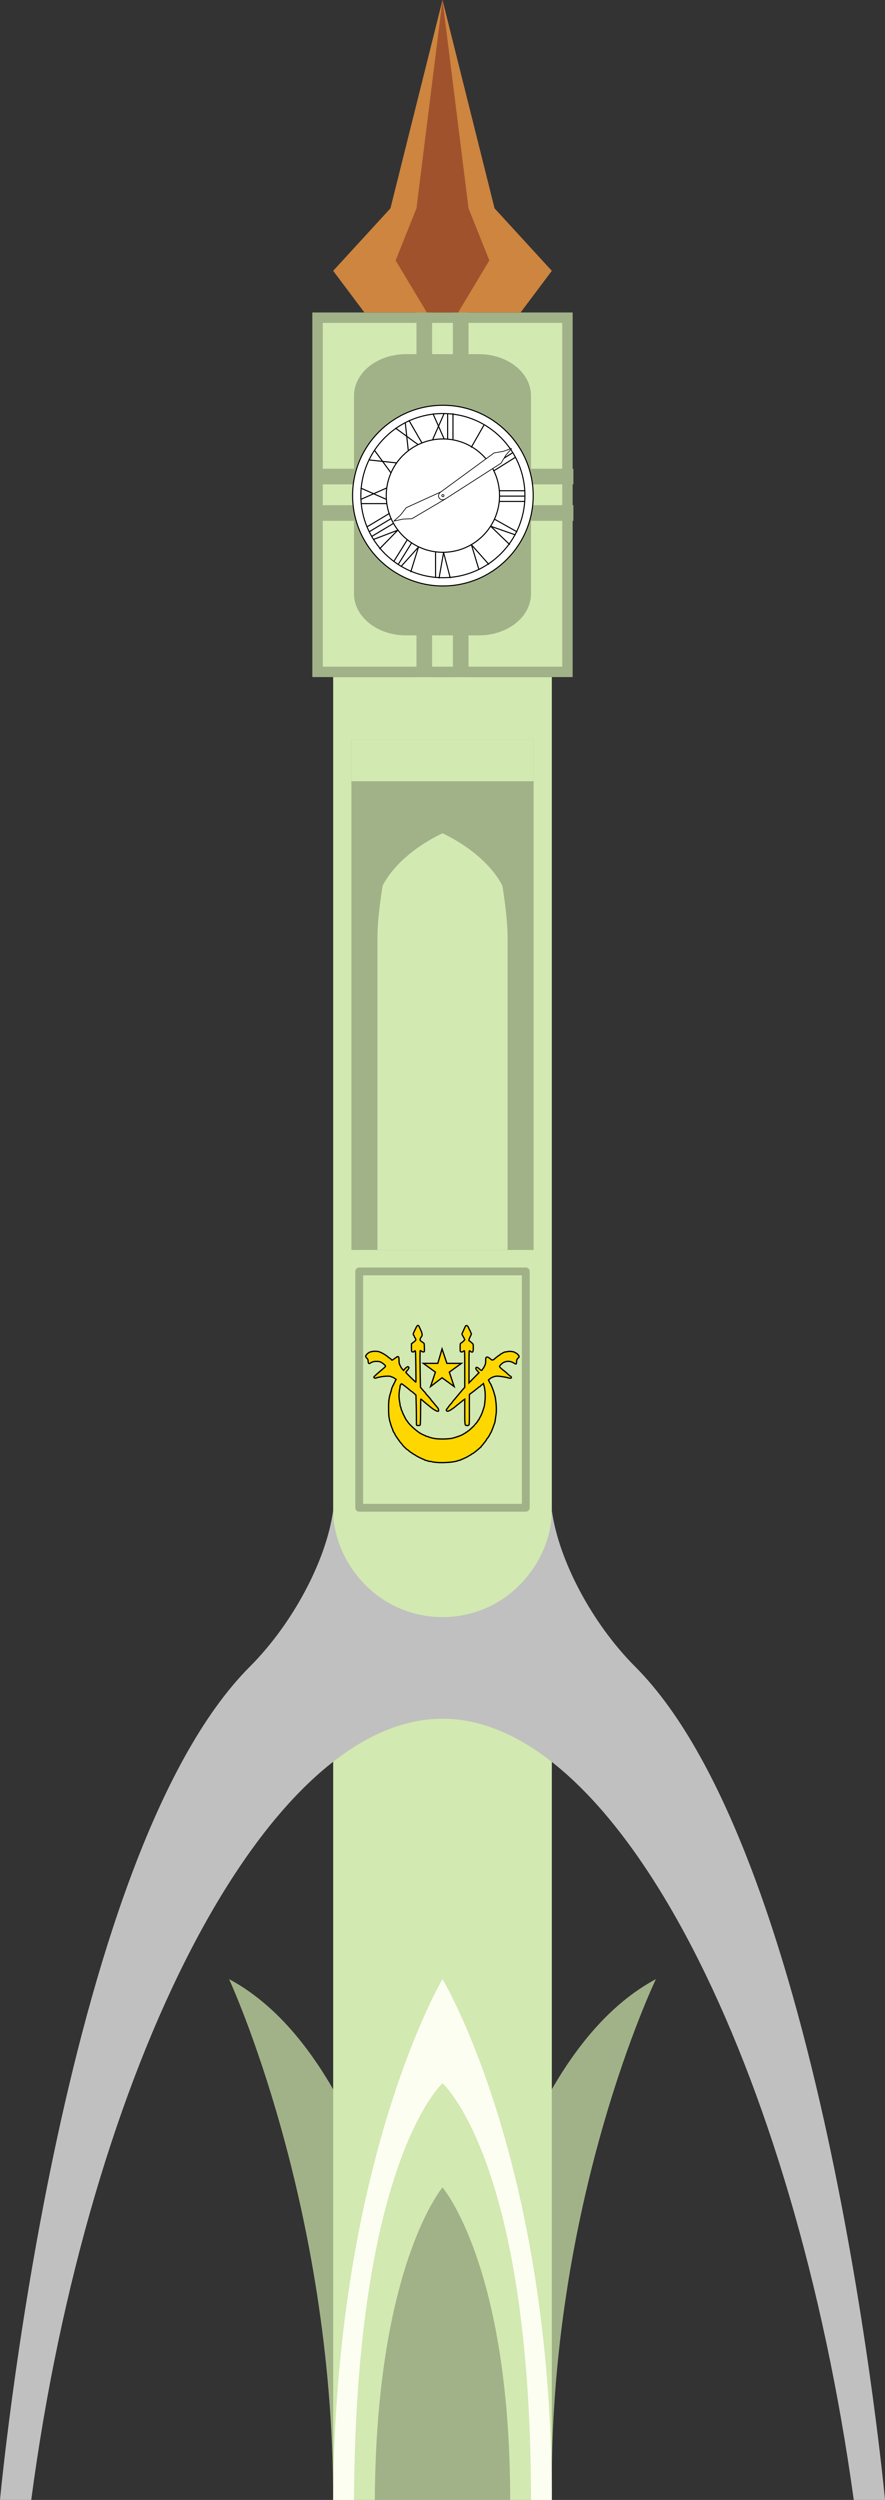 <?xml version="1.0" encoding="UTF-8" standalone="no"?>
<!-- Created with Inkscape (http://www.inkscape.org/) -->

<svg
   xmlns:dc="http://purl.org/dc/elements/1.1/"
   xmlns:cc="http://creativecommons.org/ns#"
   xmlns:rdf="http://www.w3.org/1999/02/22-rdf-syntax-ns#"
   xmlns:svg="http://www.w3.org/2000/svg"
   xmlns="http://www.w3.org/2000/svg"
   xmlns:sodipodi="http://sodipodi.sourceforge.net/DTD/sodipodi-0.dtd"
   xmlns:inkscape="http://www.inkscape.org/namespaces/inkscape"
   width="95.956mm"
   height="270.933mm"
   viewBox="0 0 340.001 960"
   id="svg4147"
   version="1.1"
   inkscape:version="0.91 r13725"
   sodipodi:docname="menara jam kota bharu.svg">
  <rect x="0" y="0" width="340.001" height="960" fill="#333333" stroke="none"/>
  <defs
     id="defs4149" />
  <sodipodi:namedview
     id="base"
     pagecolor="#ffffff"
     bordercolor="#666666"
     borderopacity="1.0"
     inkscape:pageopacity="0.0"
     inkscape:pageshadow="2"
     inkscape:zoom="0.56833708"
     inkscape:cx="79.201572"
     inkscape:cy="542.52125"
     inkscape:document-units="px"
     inkscape:current-layer="layer1"
     showgrid="false"
     inkscape:window-width="1280"
     inkscape:window-height="740"
     inkscape:window-x="-4"
     inkscape:window-y="-4"
     inkscape:window-maximized="1"
     showguides="true"
     inkscape:guide-bbox="true"
     fit-margin-top="0"
     fit-margin-left="0"
     fit-margin-right="0"
     fit-margin-bottom="0" />
  <g
     inkscape:label="Layer 1"
     inkscape:groupmode="layer"
     id="layer1"
     transform="translate(0,-92.362)">
    <g
       id="g5164">
      <path
         sodipodi:nodetypes="cccc"
         inkscape:connector-curvature="0"
         id="path4305-5"
         d="m 212,1052.362 c -1.539,-113.902 40,-200 40,-200 -70.955,37.967 -82,200 -82,200 z"
         style="fill:#a1b288;fill-opacity:1;fill-rule:evenodd;stroke:none;stroke-width:1px;stroke-linecap:butt;stroke-linejoin:miter;stroke-opacity:1" />
      <path
         sodipodi:nodetypes="cccc"
         inkscape:connector-curvature="0"
         id="path4305"
         d="m 128,1052.362 c 0,-113.902 -40,-200 -40,-200 70.955,37.967 82,200 82,200 z"
         style="fill:#a1b288;fill-opacity:1;fill-rule:evenodd;stroke:none;stroke-width:1px;stroke-linecap:butt;stroke-linejoin:miter;stroke-opacity:1" />
      <path
         inkscape:connector-curvature="0"
         id="rect4142"
         d="m 128,352.362 84,0 0,700 -84,0 z"
         style="opacity:1;fill:#d2e9b1;fill-opacity:1;stroke:none;stroke-width:1;stroke-linecap:round;stroke-linejoin:round;stroke-miterlimit:4;stroke-dasharray:none;stroke-dashoffset:0;stroke-opacity:1" />
      <path
         inkscape:connector-curvature="0"
         id="rect4142-3"
         d="m 120,212.362 100,0 0,140 -100,0 z"
         style="opacity:1;fill:#a1b288;fill-opacity:1;stroke:none;stroke-width:1;stroke-linecap:round;stroke-linejoin:round;stroke-miterlimit:4;stroke-dasharray:none;stroke-dashoffset:0;stroke-opacity:1" />
      <path
         sodipodi:nodetypes="ccscsscscscc"
         inkscape:connector-curvature="0"
         id="path4185-8"
         d="m 0,1052.362 c 0,0 22.89,-246.829 96,-320 16.374,-16.387 29.365,-40.675 32,-60 0,14.29 8.815,28.495 21.5,35.64 12.685,7.145 28.315,7.145 41,0 12.685,-7.145 21.5,-21.35 21.5,-35.64 2.635,19.325 15.627,43.613 32,60 73.11,73.171 96,320 96,320 l -12.001,0 c -22.852,-165.982 -90.219,-300 -158,-300 -67.781,0 -135.976,134.018 -158,300 z"
         style="fill:#c0c0c0;fill-rule:evenodd;stroke:none;stroke-width:1px;stroke-linecap:round;stroke-linejoin:round;stroke-opacity:1" />
      <path
         sodipodi:nodetypes="cccccc"
         inkscape:connector-curvature="0"
         id="path4252"
         d="m 212,1052.362 c 0,-130.256 -42,-200 -42,-200 0,0 -41.332,69.743 -42,200 l 8,0 c 0.668,-130.256 34,-160 34,-160 0,0 34,29.744 34,160 z"
         style="fill:#fdfef2;fill-opacity:1;fill-rule:evenodd;stroke:none;stroke-width:1px;stroke-linecap:butt;stroke-linejoin:miter;stroke-opacity:1" />
      <path
         sodipodi:nodetypes="ccc"
         inkscape:connector-curvature="0"
         id="path4252-1-4"
         d="m 144,1052.362 c 0.461,-89.939 26,-120 26,-120 0,0 26,30.061 26,120 z"
         style="fill:#a1b288;fill-opacity:1;fill-rule:evenodd;stroke:none;stroke-width:1px;stroke-linecap:butt;stroke-linejoin:miter;stroke-opacity:1" />
      <rect
         y="580.597"
         x="138"
         height="90.765"
         width="64"
         id="rect4322"
         style="opacity:1;fill:none;fill-opacity:1;stroke:#a1b288;stroke-width:3;stroke-linecap:round;stroke-linejoin:round;stroke-miterlimit:4;stroke-dasharray:none;stroke-dashoffset:0;stroke-opacity:1" />
      <g
         style="fill:#ffd700;stroke:#000000;stroke-width:2.474;stroke-miterlimit:4;stroke-dasharray:none"
         id="g2985"
         transform="matrix(0.202,0,0,0.202,89.039,592.311)">
        <path
           id="path2606"
           d="m 388.598,305.041 c -4.153,-0.432 -7.776,-1.013 -8.052,-1.291 -0.276,-0.279 -1.743,-0.509 -3.26,-0.511 -1.517,-0.002 -3.63,-0.458 -4.694,-1.014 -1.064,-0.555 -2.639,-1.009 -3.499,-1.009 -0.86,0 -2.02,-0.456 -2.577,-1.014 -0.557,-0.557 -1.368,-1.014 -1.802,-1.014 -0.434,0 -1.596,-0.421 -2.582,-0.935 -0.986,-0.514 -3.481,-1.71 -5.543,-2.657 -2.062,-0.947 -5.331,-2.786 -7.264,-4.087 -1.933,-1.301 -4.122,-2.558 -4.865,-2.794 -0.743,-0.236 -1.351,-0.712 -1.351,-1.059 0,-0.347 -0.329,-0.63 -0.731,-0.63 -0.761,0 -6.871,-4.688 -7.265,-5.574 -0.124,-0.279 -0.6,-0.507 -1.057,-0.507 -0.892,0 -9.866,-8.89 -9.866,-9.774 0,-0.173 -0.836,-1.193 -1.858,-2.266 -1.022,-1.073 -2.314,-2.639 -2.872,-3.48 -0.557,-0.841 -1.494,-2.178 -2.08,-2.971 C 313.451,257.145 310,251.751 310,250.921 c 0,-0.537 -0.273,-1.145 -0.606,-1.351 -0.968,-0.598 -3.448,-5.706 -3.448,-7.102 0,-0.701 -0.25,-1.376 -0.556,-1.499 -0.534,-0.216 -3.25,-8.402 -4.896,-14.752 -1.708,-6.592 -2.243,-12.322 -2.237,-23.986 0.007,-14.132 0.717,-19.84 3.583,-28.786 1.143,-3.569 2.079,-6.991 2.079,-7.604 0,-0.613 0.608,-2.25 1.351,-3.636 0.743,-1.387 1.351,-2.906 1.351,-3.376 0,-0.47 0.304,-0.855 0.676,-0.855 0.372,0 0.676,-0.586 0.676,-1.303 0,-0.717 0.456,-1.759 1.014,-2.317 0.557,-0.557 1.014,-1.379 1.014,-1.827 0,-0.447 0.603,-1.789 1.34,-2.982 l 1.34,-2.169 -2.971,-2.134 c -1.634,-1.174 -3.464,-2.134 -4.067,-2.134 -0.603,0 -1.833,-0.483 -2.735,-1.074 -2.945,-1.93 -18.157,-0.687 -27.15,2.217 -2.896,0.936 -3.681,0.978 -4.561,0.248 -0.584,-0.485 -1.062,-1.167 -1.062,-1.515 0,-0.766 4.88,-5.194 16.25,-14.742 4.961,-4.166 6.047,-5.277 6.047,-6.186 0,-1.302 -5.001,-5.632 -8.516,-7.374 -2.668,-1.322 -4.353,-1.64 -8.713,-1.641 -5.313,-0.002 -8.36,0.932 -12.708,3.895 -1.724,1.175 -3.17,-0.938 -3.17,-4.634 0,-2.349 -0.411,-3.255 -2.365,-5.209 -1.301,-1.301 -2.365,-3.049 -2.365,-3.885 0,-1.903 5.545,-7.274 8.017,-7.766 0.979,-0.195 2.714,-0.648 3.855,-1.007 2.816,-0.885 10.124,-0.824 13.08,0.11 5.686,1.796 14.334,6.855 18.582,10.869 0.769,0.727 2.197,1.74 3.174,2.252 0.977,0.512 1.956,1.399 2.175,1.97 0.635,1.655 2.104,1.231 5.766,-1.664 1.881,-1.486 3.732,-2.703 4.115,-2.703 0.383,0 0.696,-0.304 0.696,-0.676 0,-0.941 2.261,-0.847 3.243,0.135 0.499,0.499 0.811,2.946 0.811,6.364 0,3.432 0.365,6.284 0.955,7.466 0.525,1.052 1.513,3.097 2.196,4.544 0.683,1.447 2.188,3.65 3.345,4.895 l 2.104,2.264 2.288,-2.741 c 1.259,-1.508 3.162,-3.206 4.23,-3.774 1.754,-0.932 2.047,-0.928 3.022,0.047 0.99,0.99 0.97,1.284 -0.233,3.517 -0.722,1.341 -1.702,2.587 -2.178,2.769 -0.476,0.183 -0.865,0.765 -0.865,1.294 0,0.529 -0.456,1.137 -1.014,1.351 -0.557,0.214 -1.014,0.639 -1.014,0.945 0,0.956 18.887,19.493 19.254,18.898 0.192,-0.31 0.146,-13.927 -0.102,-30.26 -0.424,-27.954 -0.521,-29.677 -1.647,-29.383 -0.658,0.172 -1.36,0.739 -1.559,1.26 -0.504,1.312 -4.212,1.217 -4.725,-0.122 -0.226,-0.588 -0.41,-4.069 -0.41,-7.736 l 0,-6.667 2.496,-1.892 c 5.887,-4.463 6.358,-5.111 5.459,-7.494 -0.45,-1.193 -1.023,-2.169 -1.273,-2.169 -0.25,0 -0.654,-0.797 -0.899,-1.771 -0.244,-0.974 -0.886,-2.212 -1.425,-2.751 -1.316,-1.316 -1.234,-3.034 0.289,-6.099 0.698,-1.405 2.294,-4.742 3.547,-7.416 2.994,-6.391 4.745,-7.115 6.596,-2.729 0.507,1.202 1.948,4.331 3.201,6.953 2.398,5.02 2.978,9.573 1.434,11.262 -1.378,1.507 -3.209,5.27 -3.209,6.594 0,0.741 1.466,2.204 3.686,3.678 2.028,1.346 3.876,2.754 4.108,3.129 0.498,0.805 0.904,14.105 0.469,15.333 -0.457,1.289 -3.452,1.007 -5.376,-0.507 -0.945,-0.743 -1.981,-1.351 -2.303,-1.351 -0.699,0 -0.751,18.831 -0.135,48.323 l 0.45,21.517 3.732,4.438 c 2.053,2.441 4.131,4.681 4.618,4.979 0.487,0.297 0.886,0.819 0.886,1.159 0,0.34 0.836,1.516 1.858,2.612 5.406,5.799 8.953,9.983 8.953,10.561 0,0.182 0.532,0.886 1.182,1.566 1.302,1.36 2.544,2.842 6.589,7.858 1.486,1.843 3.218,3.879 3.848,4.525 2.916,2.987 3.974,8.022 1.68,7.993 -2.879,-0.037 -8.688,-3.399 -14.9,-8.625 -1.643,-1.382 -3.986,-3.274 -5.207,-4.203 -1.22,-0.929 -3.259,-2.601 -4.53,-3.716 -1.271,-1.115 -3.117,-2.717 -4.102,-3.56 -0.985,-0.843 -2.323,-2.037 -2.973,-2.652 -1.121,-1.061 -1.185,-0.823 -1.223,4.574 -0.022,3.131 -0.101,14.054 -0.175,24.274 -0.073,10.22 -0.392,19.113 -0.707,19.764 -0.415,0.856 -1.382,1.182 -3.502,1.182 -1.611,0 -3.125,-0.318 -3.365,-0.706 -0.24,-0.388 -0.396,-5.329 -0.346,-10.98 0.049,-5.651 -0.123,-18.331 -0.384,-28.179 l -0.473,-17.905 -2.154,-2.027 c -2.883,-2.713 -5.776,-5.068 -6.228,-5.068 -0.202,0 -1.498,-0.988 -2.879,-2.196 -3.319,-2.902 -6.386,-5.416 -7.625,-6.25 -0.552,-0.372 -2.766,-2.043 -4.92,-3.714 -2.547,-1.976 -4.015,-2.74 -4.201,-2.184 -0.157,0.47 -0.714,1.283 -1.238,1.808 -0.524,0.524 -0.953,1.811 -0.953,2.86 0,1.049 -0.451,4.035 -1.002,6.636 -0.551,2.601 -1.002,7.618 -1.002,11.148 0,3.53 0.451,8.547 1.002,11.148 0.551,2.601 1.002,5.531 1.002,6.511 0,0.98 0.454,2.652 1.009,3.716 0.555,1.064 1.021,2.695 1.035,3.625 0.014,0.929 0.472,2.279 1.018,3.001 0.546,0.721 0.992,1.671 0.992,2.11 0,0.783 2.15,5.731 3.357,7.727 0.337,0.557 1.316,2.534 2.175,4.392 0.859,1.858 1.909,3.682 2.333,4.054 0.424,0.372 1.531,1.892 2.46,3.378 3.396,5.436 15.841,16.8 23.832,21.762 2.313,1.436 8.301,4.251 9.043,4.251 0.395,0 0.718,0.265 0.718,0.589 0,0.324 1.14,0.777 2.534,1.007 1.394,0.23 3.409,0.879 4.478,1.443 1.07,0.564 5.022,1.657 8.784,2.429 9.317,1.914 29.828,1.559 37.245,-0.643 6.983,-2.074 11.235,-3.493 13.514,-4.51 1.115,-0.498 2.483,-1.079 3.041,-1.293 0.557,-0.214 1.926,-0.997 3.041,-1.74 1.115,-0.744 2.559,-1.536 3.209,-1.761 0.65,-0.225 1.182,-0.677 1.182,-1.006 0,-0.328 0.409,-0.597 0.909,-0.597 0.5,0 1.459,-0.608 2.132,-1.351 0.673,-0.743 1.474,-1.351 1.782,-1.351 0.307,0 1.601,-0.988 2.876,-2.196 1.275,-1.208 3.865,-3.627 5.756,-5.376 1.891,-1.749 3.438,-3.332 3.438,-3.518 0,-0.186 1.209,-1.643 2.686,-3.239 1.477,-1.596 3.035,-3.737 3.46,-4.759 0.426,-1.022 1.006,-1.858 1.289,-1.858 0.283,0 0.694,-0.532 0.912,-1.182 0.218,-0.65 0.758,-1.791 1.199,-2.534 2.482,-4.182 4.379,-8.459 5.994,-13.514 0.831,-2.601 1.915,-5.946 2.408,-7.432 0.493,-1.486 1.257,-6.959 1.699,-12.162 0.881,-10.391 0.11,-21.374 -1.999,-28.478 l -1.096,-3.692 -1.491,1.389 c -0.82,0.764 -1.67,1.389 -1.889,1.389 -0.219,0 -1.103,0.76 -1.964,1.689 -0.861,0.929 -1.835,1.691 -2.164,1.692 -0.329,0.002 -1.755,1.066 -3.17,2.365 -1.414,1.299 -2.859,2.362 -3.209,2.362 -0.351,0 -0.638,0.232 -0.638,0.515 0,0.283 -2.72,2.488 -6.044,4.899 l -6.044,4.383 -0.093,10.811 c -0.051,5.946 -0.051,18.628 6.1e-4,28.183 0.061,11.431 -0.159,17.844 -0.644,18.75 C 450.681,234.648 449.818,235 447.852,235 c -4.773,0 -4.744,0.161 -4.744,-26.517 l 0,-23.514 -1.858,1.189 c -1.022,0.654 -2.162,1.524 -2.534,1.933 -0.372,0.41 -2.636,2.238 -5.033,4.063 -2.396,1.825 -4.853,3.775 -5.459,4.332 -4.735,4.356 -12.408,9.668 -15.647,10.832 -2.043,0.734 -2.679,0.737 -3.547,0.016 -1.425,-1.182 -1.332,-2.222 0.371,-4.157 0.786,-0.893 1.924,-2.384 2.528,-3.313 1.585,-2.436 1.792,-2.694 5.155,-6.417 1.677,-1.857 3.05,-3.584 3.05,-3.837 0,-0.253 0.988,-1.545 2.196,-2.871 1.208,-1.326 2.5,-2.796 2.872,-3.267 0.701,-0.888 6.267,-7.579 10.597,-12.737 1.369,-1.631 3.573,-4.182 4.898,-5.668 l 2.409,-2.703 4.7e-4,-34.945 c 6.1e-4,-33.001 -0.065,-34.92 -1.182,-34.497 -0.65,0.246 -1.584,0.845 -2.075,1.33 -1.254,1.24 -4.616,1.117 -5.116,-0.186 -0.529,-1.378 -0.517,-12.316 0.016,-14.303 0.224,-0.836 0.752,-1.523 1.173,-1.526 1.065,-0.009 7.208,-5.564 7.195,-6.507 -0.006,-0.423 -1.227,-2.851 -2.713,-5.395 -1.486,-2.544 -2.703,-4.841 -2.703,-5.104 0,-0.264 1.177,-3.005 2.617,-6.092 1.439,-3.087 2.944,-6.43 3.345,-7.429 1.846,-4.604 4.974,-3.498 7.267,2.571 0.686,1.815 1.639,3.702 2.117,4.193 0.479,0.491 0.87,1.338 0.87,1.882 0,0.544 0.499,1.751 1.11,2.683 1.07,1.633 1.009,1.898 -1.691,7.347 -2.498,5.04 -3.02,7.803 -1.476,7.803 0.516,0 2.375,1.484 5.605,4.475 1.775,1.644 1.858,2.006 1.858,8.127 0,7.301 -0.595,9.074 -2.863,8.535 -0.841,-0.2 -1.833,-0.723 -2.205,-1.163 -0.372,-0.44 -1.208,-1 -1.858,-1.244 -1.115,-0.418 -1.182,1.299 -1.182,30.245 l 0,30.689 6.766,-6.893 c 3.721,-3.791 7.983,-8.109 9.47,-9.595 l 2.704,-2.703 -3.099,-3.542 c -2.112,-2.414 -3.03,-4.028 -2.882,-5.068 0.336,-2.367 2.655,-2.239 5.47,0.302 3.983,3.596 4.434,3.916 5.529,3.916 0.573,0 1.042,-0.409 1.042,-0.909 0,-0.5 0.58,-1.434 1.289,-2.075 0.709,-0.642 2.229,-3.135 3.378,-5.54 1.827,-3.825 2.089,-5.093 2.089,-10.101 0,-5.44 0.084,-5.766 1.675,-6.49 1.437,-0.655 2.084,-0.49 4.561,1.162 1.587,1.059 3.209,2.3 3.603,2.76 1.538,1.79 4.084,1.779 6.119,-0.028 4.812,-4.273 9.538,-7.832 10.4,-7.832 0.368,0 0.67,-0.312 0.67,-0.692 0,-0.381 0.684,-0.992 1.52,-1.359 0.836,-0.366 2.736,-1.41 4.223,-2.319 1.486,-0.909 3.534,-1.666 4.551,-1.682 1.017,-0.016 3.189,-0.388 4.827,-0.826 3.461,-0.926 11.933,0.245 13.562,1.874 0.522,0.522 1.274,0.949 1.671,0.949 1.476,0 6.131,4.891 6.131,6.441 0,0.855 -0.228,1.656 -0.507,1.779 -0.279,0.124 -1.343,1.237 -2.365,2.473 -1.397,1.689 -1.858,2.976 -1.858,5.181 0,3.374 -0.513,5.071 -1.533,5.071 -0.392,0 -2.108,-0.877 -3.813,-1.949 -6.071,-3.818 -12.702,-4.263 -18.978,-1.275 -3.446,1.64 -8.108,6.193 -8.108,7.917 0,0.631 1.25,2.19 2.778,3.464 1.528,1.274 3.333,2.791 4.011,3.372 0.678,0.581 2.061,1.645 3.072,2.365 1.011,0.72 3.662,3.058 5.892,5.194 2.229,2.137 4.352,3.885 4.718,3.885 1.007,0 2.397,2.192 2.017,3.181 -0.438,1.14 -3.563,1.112 -6.765,-0.059 -2.979,-1.09 -16.177,-3.138 -20.164,-3.128 -4.812,0.012 -11.468,2.588 -14.898,5.766 l -1.735,1.608 1.583,3.242 c 0.871,1.783 1.812,3.412 2.092,3.621 0.88,0.655 6.663,15.438 7.066,18.063 0.211,1.378 0.619,2.809 0.906,3.18 0.287,0.372 0.843,2.5 1.234,4.73 2.087,11.879 2.68,25.259 1.464,33.03 -0.356,2.273 -0.99,6.716 -1.411,9.875 -0.42,3.159 -0.979,6.047 -1.241,6.419 -0.262,0.372 -1.036,2.348 -1.72,4.392 -0.684,2.044 -1.617,4.628 -2.075,5.743 -0.457,1.115 -1.386,3.395 -2.064,5.068 -0.678,1.672 -1.631,3.521 -2.119,4.107 -0.488,0.587 -0.887,1.301 -0.887,1.587 0,0.925 -4.902,8.495 -5.501,8.495 -0.319,0 -0.58,0.316 -0.58,0.703 0,0.667 -2.243,4.13 -3.734,5.764 -0.381,0.418 -1.888,2.327 -3.348,4.241 -1.46,1.915 -2.896,3.481 -3.192,3.481 -0.295,0 -0.537,0.456 -0.537,1.014 0,0.557 -0.228,1.018 -0.507,1.023 -0.279,0.005 -1.875,1.254 -3.547,2.776 -1.672,1.521 -4.105,3.568 -5.405,4.547 -1.301,0.98 -2.517,1.935 -2.703,2.123 -0.995,1.007 -4.773,3.382 -5.378,3.382 -0.387,0 -0.703,0.229 -0.703,0.508 0,0.279 -1.444,1.26 -3.209,2.179 -1.765,0.919 -3.361,1.868 -3.547,2.108 -0.186,0.24 -1.858,1.096 -3.716,1.902 -1.858,0.806 -4.185,1.909 -5.172,2.451 -0.986,0.542 -2.279,0.986 -2.872,0.986 -0.593,0 -1.078,0.29 -1.078,0.645 0,0.355 -1.14,0.83 -2.534,1.057 -1.394,0.226 -3.294,0.744 -4.223,1.15 -6.214,2.718 -28.22,4.328 -40.997,3 l -10e-6,-10e-6 z"
           style="fill:#ffd700;stroke:#000000;stroke-width:2.474;stroke-miterlimit:4;stroke-dasharray:none"
           inkscape:connector-curvature="0" />
        <path
           id="path8787"
           d="m 399.952,89.405 9.201,27.403 27.604,0 -23.003,16.68 9.201,27.403 -23.003,-16.68 -21.853,16.68 9.201,-27.403 -23.003,-16.68 27.604,0 8.051,-27.403 z"
           style="fill:#ffd700;stroke:#000000;stroke-width:2.474;stroke-miterlimit:4;stroke-dasharray:none"
           inkscape:connector-curvature="0" />
      </g>
      <rect
         y="376.362"
         x="135"
         height="196"
         width="70"
         id="rect4344"
         style="opacity:1;fill:#a1b288;fill-opacity:1;stroke:none;stroke-width:0.5;stroke-linecap:round;stroke-linejoin:round;stroke-miterlimit:4;stroke-dasharray:none;stroke-dashoffset:0;stroke-opacity:1" />
      <path
         inkscape:connector-curvature="0"
         id="rect4142-3-6"
         d="m 124,216.36 0,132 92,0 0,-132 -92,0 z m 32,12 28,0 c 11.08,0 20,7.136 20,16 l 0,76 c 0,8.864 -8.92,16 -20,16 l -28,0 c -11.08,0 -20,-7.136 -20,-16 l 0,-76 c 0,-8.864 8.92,-16 20,-16 z"
         style="opacity:1;fill:#d2e9b1;fill-opacity:1;stroke:none;stroke-width:1;stroke-linecap:round;stroke-linejoin:round;stroke-miterlimit:4;stroke-dasharray:none;stroke-dashoffset:0;stroke-opacity:1" />
      <path
         sodipodi:nodetypes="cccccccc"
         inkscape:connector-curvature="0"
         id="path4381-7"
         d="m 193,432.442 c -6.846,-13.071 -23,-20.08 -23,-20.08 0,0 -16.154,7.01 -23,20.08 0,0 -2,11.828 -2,19.92 l 0,120 50,0 0,-120 c 0,-8.091 -2,-19.92 -2,-19.92 z"
         style="fill:#d2e9b1;fill-opacity:1;fill-rule:evenodd;stroke:none;stroke-width:0.5;stroke-linecap:butt;stroke-linejoin:miter;stroke-miterlimit:4;stroke-dasharray:none;stroke-opacity:1" />
      <rect
         y="376.362"
         x="135"
         height="16"
         width="70"
         id="rect4344-4"
         style="opacity:1;fill:#d2e9b1;fill-opacity:1;stroke:none;stroke-width:0.5;stroke-linecap:round;stroke-linejoin:round;stroke-miterlimit:4;stroke-dasharray:none;stroke-dashoffset:0;stroke-opacity:1" />
      <rect
         y="212.362"
         x="160"
         height="140"
         width="6"
         id="rect4142-3-0"
         style="opacity:1;fill:#a1b288;fill-opacity:1;stroke:none;stroke-width:1;stroke-linecap:round;stroke-linejoin:round;stroke-miterlimit:4;stroke-dasharray:none;stroke-dashoffset:0;stroke-opacity:1" />
      <rect
         y="212.362"
         x="174"
         height="140"
         width="6"
         id="rect4142-3-0-7"
         style="opacity:1;fill:#a1b288;fill-opacity:1;stroke:none;stroke-width:1;stroke-linecap:round;stroke-linejoin:round;stroke-miterlimit:4;stroke-dasharray:none;stroke-dashoffset:0;stroke-opacity:1" />
      <g
         transform="matrix(0,-2,1.429,0,-741.676,341.991)"
         id="g4577">
        <rect
           style="opacity:1;fill:#a1b288;fill-opacity:1;stroke:none;stroke-width:1;stroke-linecap:round;stroke-linejoin:round;stroke-miterlimit:4;stroke-dasharray:none;stroke-dashoffset:0;stroke-opacity:1"
           id="rect4142-3-0-8"
           width="3"
           height="70"
           x="24.814"
           y="603.173" />
        <rect
           style="opacity:1;fill:#a1b288;fill-opacity:1;stroke:none;stroke-width:1;stroke-linecap:round;stroke-linejoin:round;stroke-miterlimit:4;stroke-dasharray:none;stroke-dashoffset:0;stroke-opacity:1"
           id="rect4142-3-0-7-4"
           width="3"
           height="70"
           x="31.814"
           y="603.173" />
      </g>
      <g
         style="stroke:#000000;stroke-width:0.5"
         id="layer1-2"
         transform="matrix(0.165,0,0,0.165,117.824,171.275)">
        <path
           style="fill:#ffffff;stroke-width:2.469"
           inkscape:connector-curvature="0"
           id="path4049"
           d="m 527.41,675.22 c 0,116.13 -94.139,210.27 -210.27,210.27 -116.131,0 -210.27,-94.141 -210.27,-210.27 0,-116.129 94.139,-210.27 210.27,-210.27 116.131,0 210.27,94.141 210.27,210.27 z" />
        <path
           style="fill:none;stroke-width:2.469"
           inkscape:connector-curvature="0"
           id="path3975"
           d="m 209.34,599.1 -65.278,-7.058" />
        <path
           style="fill:none;stroke-width:2.469"
           inkscape:connector-curvature="0"
           id="path3977"
           d="m 196.08,622.07 -38.75,-53" />
        <path
           style="fill:none;stroke-width:2.469"
           inkscape:connector-curvature="0"
           id="path3979"
           d="m 202.6,828.84 31.97,-51.436" />
        <path
           style="fill:none;stroke-width:2.469"
           inkscape:connector-curvature="0"
           id="path3981"
           d="m 212.56,836.28 31.971,-51.436" />
        <path
           style="fill:none;stroke-width:2.469"
           inkscape:connector-curvature="0"
           id="path3983"
           d="m 260.21,795.17 -18.043,58.159" />
        <path
           style="fill:none;stroke-width:2.469"
           inkscape:connector-curvature="0"
           id="path3985"
           d="m 260.11,795.11 -40.739,45.396" />
        <path
           style="fill:none;stroke-width:2.469"
           inkscape:connector-curvature="0"
           id="path3987"
           d="m 141.29,747.41 51.94,-31.14" />
        <path
           style="fill:none;stroke-width:2.469"
           inkscape:connector-curvature="0"
           id="path3989"
           d="m 145.38,759.4 51.94,-31.14" />
        <path
           style="fill:none;stroke-width:2.469"
           inkscape:connector-curvature="0"
           id="path3991"
           d="m 150.84,770.57 51.94,-31.14" />
        <path
           style="fill:none;stroke-width:2.469"
           inkscape:connector-curvature="0"
           id="path3993"
           d="m 212.69,755.11 -43.408,44.404" />
        <path
           style="fill:none;stroke-width:2.469"
           inkscape:connector-curvature="0"
           id="path3995"
           d="m 211.94,755.68 -56.983,21.76" />
        <path
           style="fill:none;stroke-width:2.469"
           inkscape:connector-curvature="0"
           id="path3997"
           d="m 237.83,499.7 30.281,52.448" />
        <path
           style="fill:none;stroke-width:2.469"
           inkscape:connector-curvature="0"
           id="path3999"
           d="m 236.49,569.83 -7.058,-65.278" />
        <path
           style="fill:none;stroke-width:2.469"
           inkscape:connector-curvature="0"
           id="path4001"
           d="m 259.46,556.57 -53,-38.75" />
        <path
           style="fill:none;stroke-width:2.469"
           inkscape:connector-curvature="0"
           id="path4003"
           d="m 125.76,693.82 60.562,0" />
        <path
           style="fill:none;stroke-width:2.469"
           inkscape:connector-curvature="0"
           id="path4005"
           d="m 185.82,657.59 -60.062,26.527" />
        <path
           style="fill:none;stroke-width:2.469"
           inkscape:connector-curvature="0"
           id="path4007"
           d="M 185.82,684.12 125.76,657.59" />
        <path
           style="fill:none;stroke-width:2.469"
           inkscape:connector-curvature="0"
           id="path4009"
           d="M 490.16,759.74 437.35,730.09" />
        <path
           style="fill:none;stroke-width:2.469"
           inkscape:connector-curvature="0"
           id="path4011"
           d="m 428.6,746.7 44.296,42.712" />
        <path
           style="fill:none;stroke-width:2.469"
           inkscape:connector-curvature="0"
           id="path4013"
           d="m 428.66,746.59 57.58,20.126" />
        <path
           style="fill:none;stroke-width:2.469"
           inkscape:connector-curvature="0"
           id="path4015"
           d="m 383.75,789.71 40.689,45.943" />
        <path
           style="fill:none;stroke-width:2.469"
           inkscape:connector-curvature="0"
           id="path4017"
           d="m 383.63,789.76 17.65,58.387" />
        <path
           style="fill:none;stroke-width:2.469"
           inkscape:connector-curvature="0"
           id="path4019"
           d="m 300.06,866.42 0,-59.122" />
        <path
           style="fill:none;stroke-width:2.469"
           inkscape:connector-curvature="0"
           id="path4021"
           d="m 318.65,807.27 15.766,60.062" />
        <path
           style="fill:none;stroke-width:2.469"
           inkscape:connector-curvature="0"
           id="path4023"
           d="m 318.7,807.8 -10.636,60.062" />
        <path
           style="fill:none;stroke-width:2.469"
           inkscape:connector-curvature="0"
           id="path4025"
           d="M 428.71,607.28 480.015,575.138 428.71,607.28 Z" />
        <path
           style="fill:none;stroke-width:2.469"
           inkscape:connector-curvature="0"
           id="path4027"
           d="M 435.28,617.78 486.585,585.638 435.28,617.78 Z" />
        <path
           style="fill:none;stroke-width:2.469"
           inkscape:connector-curvature="0"
           id="path4029"
           d="M 382.94,563.32 412.944,510.736 382.94,563.32 Z" />
        <path
           style="fill:none;stroke-width:2.469"
           inkscape:connector-curvature="0"
           id="path4031"
           d="m 447.83,663.87 60.573,0 -60.573,0 z" />
        <path
           style="fill:none;stroke-width:2.469"
           inkscape:connector-curvature="0"
           id="path4033"
           d="m 448.53,676.38 60.542,0 -60.542,0 z" />
        <path
           style="fill:none;stroke-width:2.469"
           inkscape:connector-curvature="0"
           id="path4035"
           d="m 448.53,688.77 59.873,0 -59.873,0 z" />
        <path
           style="fill:none;stroke-width:2.469"
           inkscape:connector-curvature="0"
           id="path4037"
           d="m 340.61,483.65 0,60.562" />
        <path
           style="fill:none;stroke-width:2.469"
           inkscape:connector-curvature="0"
           id="path4039"
           d="m 328.22,483.65 0,60.562" />
        <path
           style="fill:none;stroke-width:2.469"
           inkscape:connector-curvature="0"
           id="path4041"
           d="m 320.21,543.71 -26.4,-59.7" />
        <path
           style="fill:none;stroke-width:2.469"
           inkscape:connector-curvature="0"
           id="path4043"
           d="m 293.45,544.43 26.759,-60.782" />
        <path
           style="fill:none;stroke-width:2.469"
           inkscape:connector-curvature="0"
           id="path4045"
           d="m 449.04,675.22 c 0,72.846 -59.054,131.9 -131.9,131.9 -72.846,0 -131.9,-59.054 -131.9,-131.9 0,-72.846 59.054,-131.9 131.9,-131.9 72.846,0 131.9,59.053 131.9,131.9 z" />
        <path
           style="fill:none;stroke-width:2.469"
           inkscape:connector-curvature="0"
           id="path4047"
           d="m 508.16,675.22 c 0,105.5 -85.521,191.02 -191.02,191.02 -105.499,0 -191.02,-85.521 -191.02,-191.02 0,-105.499 85.521,-191.02 191.02,-191.02 105.499,0 191.02,85.521 191.02,191.02 z" />
        <path
           style="fill:#ffffff;stroke-width:1.646"
           inkscape:connector-curvature="0"
           id="path4057"
           d="m 204.03,734.32 19.601,-4.398 21.387,-0.965 77.01,-45.465 c 4.644,-3.228 6.581,-8.305 4.117,-13.042 -2.465,-4.738 -7.734,-6.066 -13.042,-4.117 l -81.415,36.996 -13.073,16.948 -14.869,13.495 c 0.099,0.191 0.19,0.365 0.285,0.548 z" />
        <path
           style="fill:#ffffff;stroke-width:1.646"
           inkscape:connector-curvature="0"
           id="path4061"
           d="m 476.35,565.57 -18.925,6.738 -21.113,3.546 -125.18,91.638 c -4.219,3.766 -5.528,9.04 -2.508,13.445 3.02,4.405 8.411,5.086 13.445,2.508 l 130.58,-83.764 10.926,-18.405 13.126,-15.195 c -0.122,-0.177 -0.233,-0.339 -0.349,-0.509 z" />
        <path
           style="fill:none;stroke-width:1.646"
           inkscape:connector-curvature="0"
           id="path4063"
           d="m 319.73,675.22 c 0,1.431 -1.16,2.591 -2.591,2.591 -1.431,0 -2.591,-1.16 -2.591,-2.591 0,-1.431 1.16,-2.591 2.591,-2.591 1.431,0 2.591,1.16 2.591,2.591 z" />
      </g>
      <path
         sodipodi:nodetypes="ccccccc"
         inkscape:connector-curvature="0"
         id="path5130"
         d="m 140,212.362 -12,-16 22,-24 20,-80 20,80 22,24 -12,16 z"
         style="fill:#cd853f;fill-rule:evenodd;stroke:none;stroke-width:1px;stroke-linecap:butt;stroke-linejoin:miter;stroke-opacity:1" />
      <path
         sodipodi:nodetypes="ccccccc"
         inkscape:connector-curvature="0"
         id="path5147-2"
         d="m 176,212.362 12,-20 -8,-20 -10,-80 -10,80 -8,20 12,20 z"
         style="fill:#a0522d;fill-rule:evenodd;stroke:none;stroke-width:1px;stroke-linecap:butt;stroke-linejoin:miter;stroke-opacity:1" />
    </g>
  </g>
</svg>
